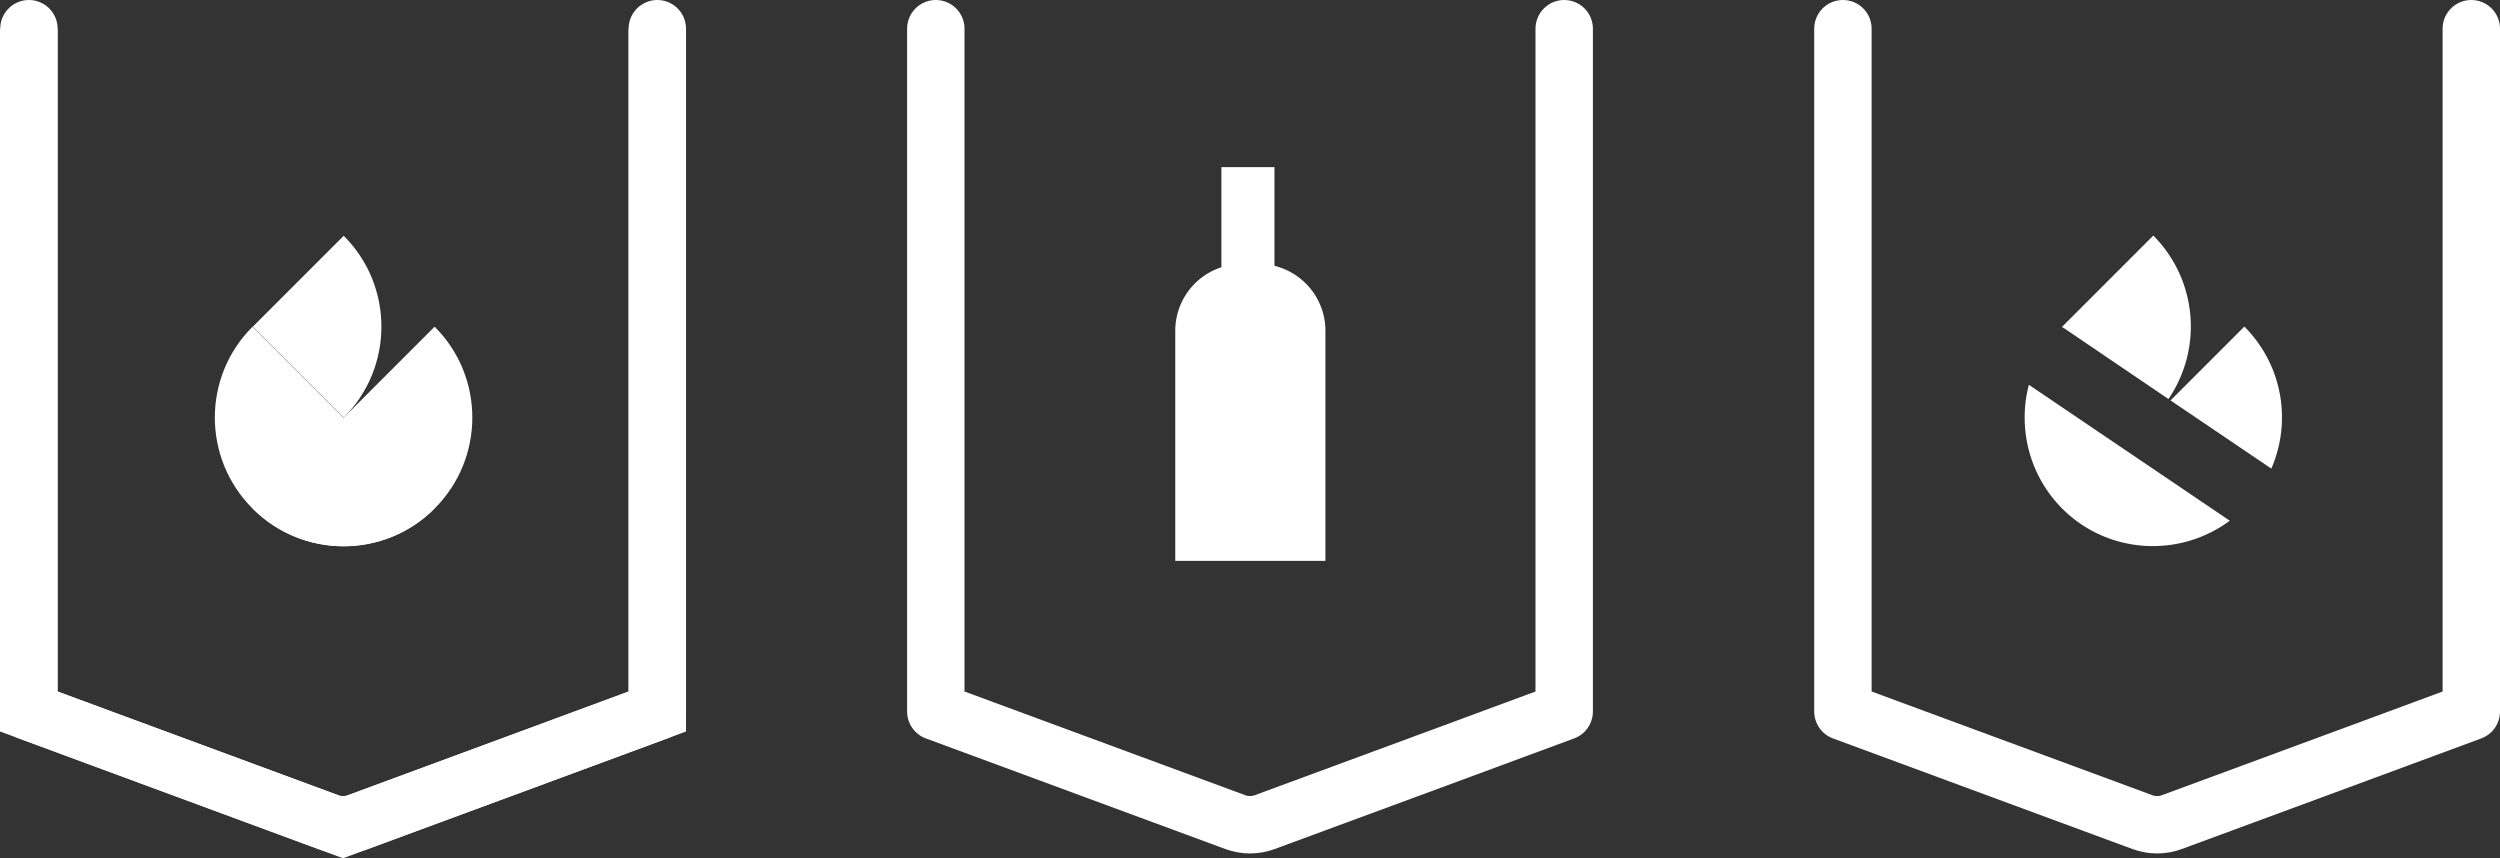 <svg xmlns="http://www.w3.org/2000/svg" data-name="レイヤー 2" viewBox="0 0 108.89 37.38"><rect x="0" y="0" width="108.89" height="37.38" fill="#333333" stroke="none"/><g data-name="デザイン"><g fill="#fff"><path d="M14.97 18.19c2.19-2.19 2.19-5.74 0-7.92l-3.96 3.96z"/><path d="m18.93 14.23-3.96 3.96-3.96 3.96c2.19 2.19 5.74 2.19 7.92 0 2.19-2.19 2.19-5.74 0-7.92"/><path d="m11 14.23 3.96 3.96 3.96 3.96c-2.19 2.19-5.74 2.19-7.92 0-2.19-2.19-2.19-5.74 0-7.92"/></g><path fill="none" stroke="#fff" stroke-miterlimit="10" stroke-width="2.5" d="M28.63 1.25v29.74l-13.69 5.06-13.69-5.06V1.25"/><path fill="none" stroke="#fff" stroke-linecap="round" stroke-linejoin="round" stroke-width="2.5" d="M28.63 1.25v29.74s-10.35 3.83-13.05 4.82c-.41.15-.86.15-1.27 0-2.7-1-13.05-4.82-13.05-4.82V1.25"/><path fill="#fff" d="M55.51 11.58v-4.3H53.2v4.36a2.91 2.91 0 0 0-2.01 2.77v10.02h6.54V14.41c0-1.37-.94-2.51-2.21-2.83Z"/><path fill="none" stroke="#fff" stroke-linecap="round" stroke-linejoin="round" stroke-width="2.5" d="M68.13 1.25v29.74s-10.35 3.83-13.05 4.82c-.41.15-.86.15-1.27 0-2.7-1-13.05-4.82-13.05-4.82V1.25"/><path fill="#fff" d="m93.79 10.26-3.96 3.96.08.08 4.54 3.08a5.615 5.615 0 0 0-.66-7.12m3.96 3.97-3.21 3.21 4.39 2.97c.89-2.05.5-4.51-1.18-6.19Zm-7.93 7.92c1.99 1.99 5.1 2.16 7.3.53l-8.75-5.92c-.49 1.86 0 3.93 1.45 5.39m0-7.92s0 .01-.01.02l.1.06-.08-.08Z"/><path fill="none" stroke="#fff" stroke-linecap="round" stroke-linejoin="round" stroke-width="2.5" d="M107.64 1.25v29.74s-10.35 3.83-13.05 4.82c-.41.15-.86.15-1.27 0-2.7-1-13.05-4.82-13.05-4.82V1.25"/></g></svg>